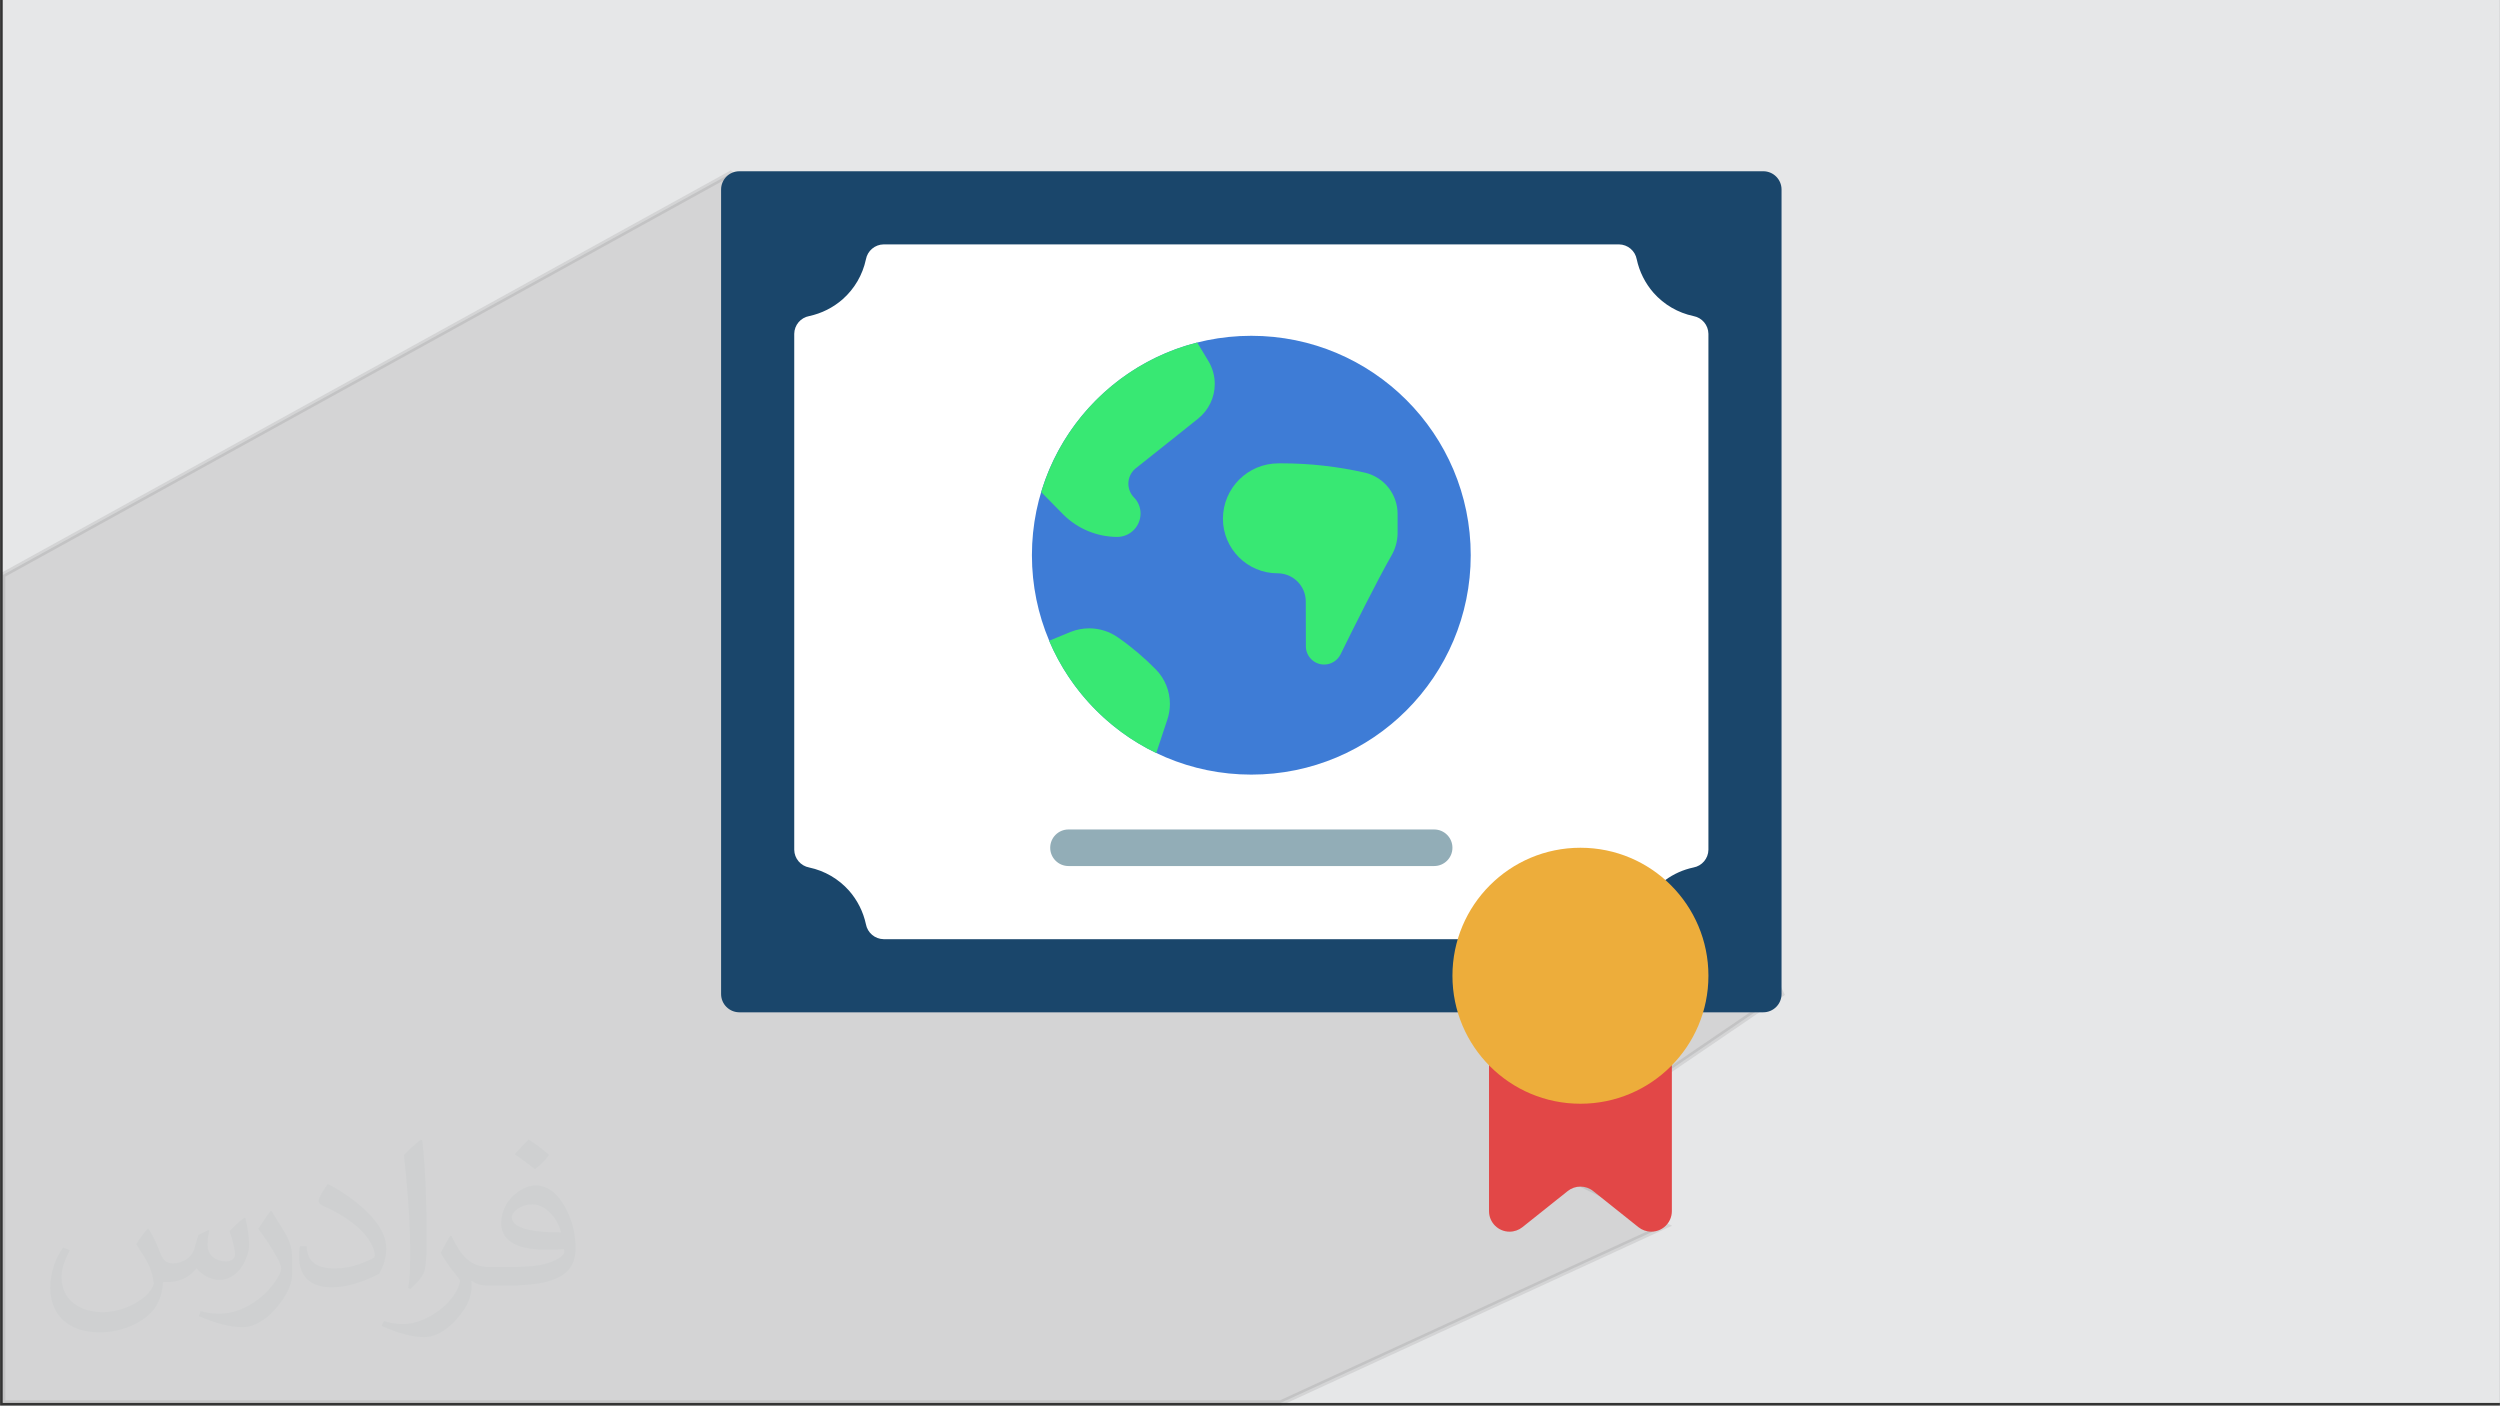 <?xml version="1.0" encoding="UTF-8"?>
<!DOCTYPE svg PUBLIC "-//W3C//DTD SVG 1.1//EN" "http://www.w3.org/Graphics/SVG/1.1/DTD/svg11.dtd">
<!-- Creator: CorelDRAW -->
<svg xmlns="http://www.w3.org/2000/svg" xml:space="preserve" width="3.712in" height="2.087in" version="1.1" style="shape-rendering:geometricPrecision; text-rendering:geometricPrecision; image-rendering:optimizeQuality; fill-rule:evenodd; clip-rule:evenodd"
viewBox="0 0 3702.74 2081.91"
 xmlns:xlink="http://www.w3.org/1999/xlink"
 xmlns:xodm="http://www.corel.com/coreldraw/odm/2003">
 <rect x="0" y="0" width="3702.74" height="2081.91" fill="#333333" stroke="none"/>
 <defs>
  <style type="text/css">
   <![CDATA[
    .str0 {stroke:#373535;stroke-width:7.85;stroke-miterlimit:2.613;stroke-opacity:0.102}
    .fil3 {fill:#1A466B;fill-rule:nonzero}
    .fil8 {fill:#38E873;fill-rule:nonzero}
    .fil7 {fill:#3E7CD6;fill-rule:nonzero}
    .fil9 {fill:#92ADB7;fill-rule:nonzero}
    .fil5 {fill:#E24747;fill-rule:nonzero}
    .fil6 {fill:#EDAD3B;fill-rule:nonzero}
    .fil4 {fill:white;fill-rule:nonzero}
    .fil1 {fill:#373435;fill-opacity:0.031}
    .fil2 {fill:#373535;fill-opacity:0.102}
    .fil0 {fill:#E6E7E8}
   ]]>
  </style>
 </defs>
 <g id="Layer_x0020_1">
  <polygon class="fil0" points="3.93,0 3702.74,0 3702.74,2077.98 3.93,2077.98 "/>
  <path class="fil1" d="M219.66 1820c7.06,10.7 11.64,20.99 16.11,32.42 3.32,6.65 5.09,18.91 20.68,18.91 4.57,0 11.12,-1.35 16.94,-4.57 6.54,-3.43 11.53,-8.63 14.13,-16.52l6.23 -20.99 15.17 -7.48 1.04 1.04c-2.07,7.9 -2.59,15.48 -2.59,21.41 0,17.55 15.17,24.21 27.22,24.21 7.06,0 13.41,-3.43 13.41,-9.88 0,-8.31 -3.53,-22.44 -8.11,-35.12 7.06,-7.06 14.13,-14.13 22.23,-19.85l1.24 0.63c3.53,14.96 5.51,29.71 5.51,39.59 0,9.66 -4.26,20.37 -7.79,27.33 -7.27,13.71 -20.16,24.63 -35.74,24.63 -11.84,0 -25.03,-5.93 -34.08,-16.94l-0.52 0c-8.52,10.6 -21.72,20.16 -42.81,20.16l-6.54 0c-1.04,13.92 -4.05,23.79 -8.63,32.62 -12.57,24.52 -49.87,41.87 -84.99,41.87 -48.83,0 -73.35,-28.16 -73.35,-65.66 0,-23.17 7.58,-44.68 19.22,-59.94l9.55 3.95c-7.27,13.92 -12.16,27.01 -12.16,39.9 0,35.12 28.58,51.85 61.51,51.85 30.55,0 68.36,-19.43 75.23,-41.97 -2.59,-24.63 -11.84,-36.16 -25.97,-58.6 4.26,-7.48 9.77,-14.96 16.63,-22.96l1.24 0 0 0 0 0 -0.01 -0.04zm563.24 -132.16c10.28,6.44 20.37,14.02 30.23,22.75 -5.51,7.79 -12.37,14.86 -20.89,21.1 -9.88,-8 -19.74,-14.86 -29.82,-22.13 6.85,-7.69 13.61,-15.06 20.47,-21.72l0 0 0 0 0 0 0 0 0 0 0.01 0zm5.3 96c-16.63,0 -30.23,10.91 -30.23,19.01 0,17.36 33.25,22.75 73.04,22.54 -4.99,-20.37 -22.44,-41.56 -42.81,-41.56l0 0.01zm-37.31 92.89c21.61,0 40.53,-0.63 54.96,-4.26 16.11,-4.05 29.71,-12.16 29.71,-17.77 0,-1.46 0,-3.22 -0.52,-4.68 -9.04,0.83 -19.43,0.83 -28.47,0.83 -29.29,0 -51.74,-6.65 -60.57,-23.07 -2.18,-4.57 -3.74,-9.66 -3.74,-15.48 0,-15.9 6.85,-31.38 18.91,-42.08 10.07,-8.83 21.19,-14.33 32.51,-14.33 20.47,0 36.78,16.42 48.21,42.29 6.23,14.13 10.49,30.44 10.49,51.02 0,13.71 -3.74,25.25 -12.26,33.76 -15.9,15.38 -45.19,21.19 -90.08,21.19l-20.37 0 0 0 -5.3 0c-11.12,0 -19.12,-1.98 -25.45,-6.85l-1.04 0c0.31,2.59 0.52,5.09 0.52,7.48 0,10.07 -3.32,22.96 -10.07,33.25 -19.95,29.61 -41.56,42.49 -60.27,42.49 -18.91,0 -42.08,-7.27 -62.97,-16.73l3.74 -7.27c6.75,2.8 16.11,4.68 28.98,4.68 33.76,0 78.13,-32.42 83.64,-64.11 -1.24,-2.59 -3.53,-6.02 -6.75,-9.66 -9.88,-11.74 -16.11,-21.5 -21.92,-31.79 4.99,-9.88 9.55,-17.77 13.81,-24.94l1.77 -0.21c14.44,29.4 27.53,46.23 56.72,46.23l4.57 0 0 0 21.19 0 0 0 0 0 0 0 0 0 0 0 0.04 0zm-146.29 31.07c2.49,-13.5 2.7,-28.67 2.7,-42.81l0 -20.99c0,-39.17 -4.99,-96.1 -9.04,-133.2 7.06,-7.58 16.94,-16.52 24.73,-22.54l2.29 0.63c5.3,46.65 6.54,100.68 6.54,150.65 0,13.1 -0.52,25.87 -1.77,35.22 -0.73,11.84 -7.58,20.78 -22.23,34.49l-3.22 -1.46zm-150.55 -61.82c0.73,18.39 9.77,32.84 41.35,32.84 19.64,0 36.26,-5.09 54.65,-13.81 3.32,-1.46 5.09,-3.43 5.09,-5.09 0,-11.53 -8.83,-26.8 -23.69,-40.73 -14.44,-13.1 -33.56,-24.63 -51.43,-32.32 -6.13,-2.59 -8.11,-5.3 -8.11,-7.9 0,-5.3 7.06,-16.42 12.89,-24.42l1.98 -0.21c20.47,10.7 43.33,26.6 60.27,44.26 15.38,16.31 24.94,32.84 24.94,50.81 0,13.3 -4.05,25.76 -10.6,37.4 -22.44,11.32 -46.34,19.95 -70.03,19.95 -28.78,0 -48.41,-13.5 -48.41,-45.19 0,-3.43 0,-8.73 1.24,-15.59l9.88 0 0 0 0 0 0 0 0 0 0 0 -0.01 0zm-52.06 -52.27l17.88 28.89c6.54,10.7 12.68,22.34 12.68,40.73l0 23.48c0,19.01 -12.16,39.38 -31.79,59.54 -15.38,13.61 -28.98,19.43 -41.56,19.43 -18.7,0 -40.11,-5.82 -64.83,-16.42l2.8 -7.27c7.79,2.07 16.83,3.84 27.95,3.84 35.54,-0.21 71.89,-26.18 88.52,-57.87 1.98,-3.64 2.7,-7.06 2.7,-9.46 0,-3.64 -1.98,-7.69 -3.53,-11.32 -9.04,-17.03 -19.12,-32.62 -30.23,-47.07 5.82,-9.15 11.64,-17.97 17.97,-26.7l1.46 0.21 0 0 0 0 0 0 0 0 0 0 -0.01 0z"/>
  <path class="fil2 str0" d="M2579.47 1355.38c11.19,18.65 59.23,116.95 59.23,116.95l-365.15 248.66 193.75 94.43 -570.55 262.57 -1892.82 0 0 -1226.26 1078.07 -594.73 1497.48 1098.37z"/>
  <g id="_105553249747552">
   <path class="fil3" d="M1095.04 253.65l1516.57 0c14.95,0 27.08,12.13 27.08,27.08l0 1191.59c0,14.95 -12.13,27.08 -27.08,27.08l-1516.57 0.01c-14.95,-0.01 -27.07,-12.14 -27.07,-27.09l-0.01 -1191.58c0.01,-14.95 12.14,-27.08 27.1,-27.08z"/>
   <path class="fil4" d="M2422.06 1391.08l-1113.34 0c-12.93,-0.18 -23.93,-9.5 -26.27,-22.22 -3.94,-18.35 -12.54,-35.44 -24.91,-49.56 -15.47,-17.47 -36.21,-29.54 -59.03,-34.38 -12.72,-2.33 -22.04,-13.34 -22.21,-26.27l0 -764.24c0.17,-12.94 9.49,-23.94 22.21,-26.27 18.35,-3.94 35.44,-12.54 49.56,-24.92 17.47,-15.46 29.54,-36.2 34.38,-59.03 2.33,-12.72 13.34,-22.04 26.27,-22.21l1089.23 0c12.94,0.17 23.94,9.49 26.27,22.21 3.94,18.35 12.54,35.45 24.91,49.56 15.46,17.47 36.2,29.54 59.03,34.38 12.72,2.33 22.04,13.34 22.21,26.27l0 764.24c-0.17,12.94 -9.49,23.94 -22.21,26.27 -15.06,3.17 -29.31,9.55 -41.7,18.67l-44.41 87.5z"/>
   <path class="fil5" d="M2476.21 1577.68l0 216.11c0.01,0.01 0.01,0.04 0.01,0.07 0,16.83 -13.65,30.47 -30.47,30.47 -6.95,0 -13.69,-2.38 -19.1,-6.72l-66.89 -53.35c-5.36,-4.34 -12.06,-6.7 -18.96,-6.7 -6.9,0 -13.59,2.36 -18.96,6.7l-66.89 53.35c-5.42,4.36 -12.15,6.73 -19.1,6.73 -16.83,0 -30.47,-13.65 -30.47,-30.47 0,-0.03 0,-0.06 0,-0.09l0 -216.12 270.82 0.02z"/>
   <path class="fil6" d="M2530.38 1445.25c0,-104.7 -84.87,-189.58 -189.58,-189.58 -104.7,0 -189.58,84.88 -189.58,189.58 0,104.7 84.88,189.58 189.58,189.58 104.7,0 189.58,-84.88 189.58,-189.58z"/>
   <path class="fil7" d="M2178.31 822.36c0,-179.48 -145.5,-324.98 -324.98,-324.98 -179.48,0 -324.98,145.5 -324.98,324.98 0,179.48 145.5,324.98 324.98,324.98 179.48,0 324.98,-145.5 324.98,-324.98z"/>
   <g>
    <path class="fil8" d="M1985.35 969.5c-4.62,9.08 -13.95,14.8 -24.14,14.8 -14.74,0 -26.77,-11.79 -27.07,-26.52l-0.16 -67.1c-0.13,-22.88 -18.63,-41.38 -41.48,-41.53l-0.29 0.01c-44.69,0 -80.93,-36.25 -80.93,-80.94 0.14,-45.27 36.89,-81.9 82.15,-81.9 0.18,0 0.36,0 0.54,0 1.45,-0.03 3.15,-0.03 4.64,-0.03 41.55,0 83.08,4.74 123.54,13.94 28.07,6.87 47.85,32.06 47.85,60.99 0,0.1 0,0.23 0,0.33l0 28.76c-0.22,11.81 -3.56,23.39 -9.64,33.52 -20.37,35.53 -58.74,112.52 -74.99,145.67l-0.01 0z"/>
    <path class="fil8" d="M1774.53 620.06c0,0 -92.89,74.21 -93.17,74.21 -6.44,5.54 -10.15,13.64 -10.15,22.15 0,7.47 2.87,14.67 8,20.09 6.42,6.33 10.03,14.99 10.03,24 0,0.12 0,0.26 0,0.38 -0.12,18.92 -15.46,34.27 -34.4,34.38 -29.94,-0.06 -58.66,-11.93 -79.89,-33.03l-32.77 -33.31c32.66,-109.35 120.41,-193.53 231.01,-221.56l16.52 27.35c6.18,10.29 9.47,22.06 9.47,34.03 0,19.95 -9.08,38.84 -24.64,51.3l-0.01 0z"/>
    <path class="fil8" d="M1728.75 1066.37l-16.25 49.02c-71.28,-34.33 -127.71,-93.46 -158.68,-166.28l32.23 -13.27c8.63,-3.39 17.86,-5.15 27.14,-5.15 15.3,0 30.23,4.74 42.71,13.54 20.09,13.95 38.96,29.96 56.07,47.4 13.31,13.61 20.77,31.93 20.77,50.96 0,8.07 -1.35,16.13 -3.98,23.77l-0.01 0z"/>
   </g>
   <path class="fil9" d="M2124.15 1282.76l-541.63 0c-14.95,-0.01 -27.08,-12.14 -27.08,-27.09 0,-14.96 12.13,-27.08 27.08,-27.08l541.62 0.01c14.96,-0.01 27.08,12.12 27.08,27.08 0,14.95 -12.13,27.08 -27.08,27.08l0 0.01z"/>
  </g>
 </g>
</svg>
